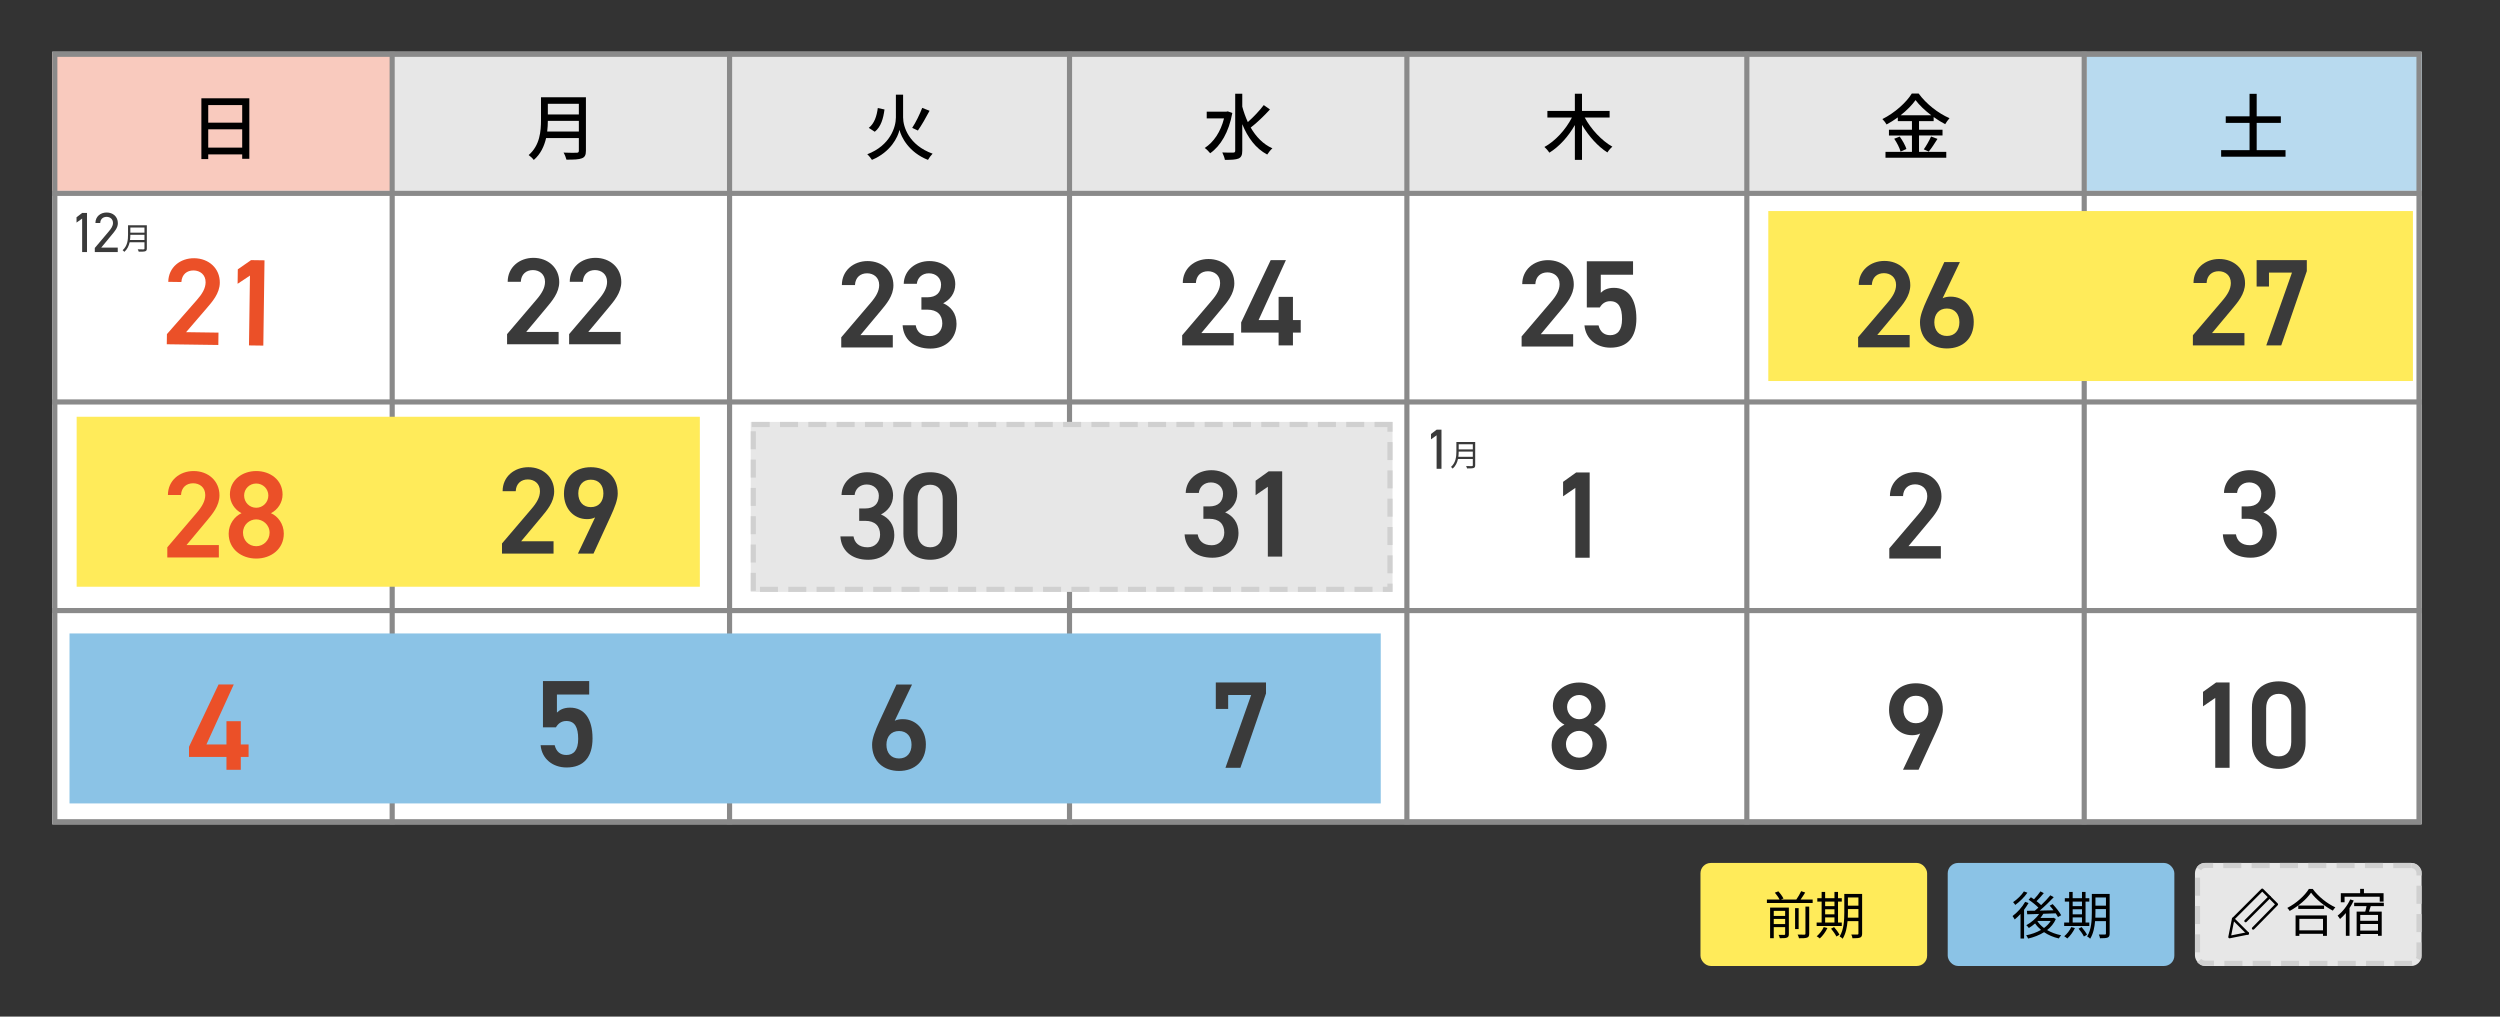 <?xml version="1.0" encoding="UTF-8"?>
<svg xmlns="http://www.w3.org/2000/svg" width="970.727" height="394.729" viewBox="0 0 970.727 394.729">
  <rect x="0" y="0" width="970.727" height="394.729" fill="#333333" stroke="none"/>
  <g isolation="isolate">
    <g id="_レイヤー_1" data-name="レイヤー 1">
      <g>
        <rect x="20.281" y="20.078" width="920" height="300" fill="#fff"/>
        <rect x="20.281" y="21.078" width="132" height="53" fill="#f9cabe"/>
        <rect x="810.281" y="21.078" width="130" height="53" fill="#b8daef"/>
        <rect x="153.281" y="21.078" width="657" height="53" fill="#e7e7e7"/>
        <g>
          <path d="M938.281,22.078v296H22.281V22.078h916M940.281,20.078H20.281v300h920V20.078h0Z" fill="#8a8a8a"/>
          <line x1="20.281" y1="237.078" x2="940.281" y2="237.078" fill="#fff" stroke="#8a8a8a" stroke-miterlimit="10" stroke-width="2"/>
          <line x1="20.281" y1="156.078" x2="940.281" y2="156.078" fill="#fff" stroke="#8a8a8a" stroke-miterlimit="10" stroke-width="2"/>
          <line x1="20.281" y1="75.078" x2="940.281" y2="75.078" fill="#fff" stroke="#8a8a8a" stroke-miterlimit="10" stroke-width="2"/>
          <line x1="809.281" y1="20.078" x2="809.281" y2="320.078" fill="#fff" stroke="#8a8a8a" stroke-miterlimit="10" stroke-width="2"/>
          <line x1="678.281" y1="20.078" x2="678.281" y2="320.078" fill="#fff" stroke="#8a8a8a" stroke-miterlimit="10" stroke-width="2"/>
          <line x1="546.281" y1="20.078" x2="546.281" y2="320.078" fill="#fff" stroke="#8a8a8a" stroke-miterlimit="10" stroke-width="2"/>
          <line x1="415.281" y1="20.078" x2="415.281" y2="320.078" fill="#fff" stroke="#8a8a8a" stroke-miterlimit="10" stroke-width="2"/>
          <line x1="283.281" y1="20.078" x2="283.281" y2="320.078" fill="#fff" stroke="#8a8a8a" stroke-miterlimit="10" stroke-width="2"/>
          <line x1="152.281" y1="20.078" x2="152.281" y2="320.078" fill="#fff" stroke="#8a8a8a" stroke-miterlimit="10" stroke-width="2"/>
        </g>
        <g mix-blend-mode="multiply">
          <rect x="291.502" y="163.83" width="249.211" height="66" fill="#e7e7e7"/>
          <path d="M529.721,163.83h-6.996v1.999h6.996v-1.999h0ZM518.728,163.83h-6.996v1.999h6.996v-1.999h0ZM507.735,163.83h-6.995v1.999h6.995v-1.999h0ZM496.742,163.83h-6.995v1.999h6.995v-1.999h0ZM485.749,163.83h-6.996v1.999h6.996v-1.999h0ZM474.756,163.83h-6.996v1.999h6.996v-1.999h0ZM463.763,163.83h-6.996v1.999h6.996v-1.999h0ZM452.77,163.83h-6.996v1.999h6.996v-1.999h0ZM441.777,163.83h-6.995v1.999h6.995v-1.999h0ZM430.784,163.83h-6.996v1.999h6.996v-1.999h0ZM419.791,163.83h-6.996v1.999h6.996v-1.999h0ZM408.798,163.83h-6.996v1.999h6.996v-1.999h0ZM397.805,163.83h-6.996v1.999h6.996v-1.999h0ZM386.812,163.83h-6.995v1.999h6.995v-1.999h0ZM375.819,163.83h-6.995v1.999h6.995v-1.999h0ZM364.826,163.83h-6.996v1.999h6.996v-1.999h0ZM353.833,163.83h-6.996v1.999h6.996v-1.999h0ZM342.84,163.83h-6.996v1.999h6.996v-1.999h0ZM331.847,163.83h-6.996v1.999h6.996v-1.999h0ZM320.854,163.83h-6.995v1.999h6.995v-1.999h0ZM309.861,163.83h-6.996v1.999h6.996v-1.999h0ZM298.868,163.83h-6.996v1.999h6.996v-1.999h0ZM293.501,167.457h-1.999v6.996h1.999v-6.996h0ZM293.501,178.45h-1.999v6.996h1.999v-6.996h0ZM293.501,189.443h-1.999v6.996h1.999v-6.996h0ZM293.501,200.436h-1.999v6.996h1.999v-6.996h0ZM293.501,211.429h-1.999v6.996h1.999v-6.996h0ZM293.501,222.422h-1.999v6.996h1.999v-6.996h0ZM302.082,227.832h-6.996v1.999h6.996v-1.999h0ZM313.075,227.832h-6.996v1.999h6.996v-1.999h0ZM324.068,227.832h-6.995v1.999h6.995v-1.999h0ZM335.061,227.832h-6.996v1.999h6.996v-1.999h0ZM346.054,227.832h-6.996v1.999h6.996v-1.999h0ZM357.047,227.832h-6.996v1.999h6.996v-1.999h0ZM368.04,227.832h-6.996v1.999h6.996v-1.999h0ZM379.033,227.832h-6.995v1.999h6.995v-1.999h0ZM390.026,227.832h-6.995v1.999h6.995v-1.999h0ZM401.019,227.832h-6.996v1.999h6.996v-1.999h0ZM412.012,227.832h-6.996v1.999h6.996v-1.999h0ZM423.005,227.832h-6.996v1.999h6.996v-1.999h0ZM433.998,227.832h-6.996v1.999h6.996v-1.999h0ZM444.991,227.832h-6.995v1.999h6.995v-1.999h0ZM455.984,227.832h-6.996v1.999h6.996v-1.999h0ZM466.977,227.832h-6.996v1.999h6.996v-1.999h0ZM477.97,227.832h-6.996v1.999h6.996v-1.999h0ZM488.963,227.832h-6.996v1.999h6.996v-1.999h0ZM499.956,227.832h-6.995v1.999h6.995v-1.999h0ZM510.949,227.832h-6.995v1.999h6.995v-1.999h0ZM521.942,227.832h-6.996v1.999h6.996v-1.999h0ZM532.935,227.832h-6.996v1.999h6.996v-1.999h0ZM540.714,226.616h-1.999v1.215h-1.783v1.999h3.782v-3.214h0ZM540.714,215.623h-1.999v6.996h1.999v-6.996h0ZM540.714,204.631h-1.999v6.996h1.999v-6.996h0ZM540.714,193.638h-1.999v6.996h1.999v-6.996h0ZM540.714,182.645h-1.999v6.996h1.999v-6.996h0ZM540.714,171.652h-1.999v6.996h1.999v-6.996h0ZM540.714,163.83h-6.996v1.999h4.997v1.825h1.999v-3.824h0Z" fill="#d0d0d0"/>
        </g>
        <rect x="686.61" y="81.948" width="250.306" height="66" fill="#ffeb5a" mix-blend-mode="multiply"/>
        <rect x="29.762" y="161.823" width="241.983" height="66" fill="#ffeb5a" mix-blend-mode="multiply"/>
        <path d="M96.814,38.168v23.491h-2.771v-1.708h-13.188v1.82h-2.66v-23.604h18.619ZM80.855,40.8v6.832h13.188v-6.832h-13.188ZM94.042,57.32v-7.112h-13.188v7.112h13.188Z"/>
        <g>
          <rect x="26.991" y="245.964" width="509.142" height="66" fill="#8bc3e6" mix-blend-mode="multiply"/>
          <g>
            <path d="M84.979,216.454h-20.018v-3.937l11.377-13.345c2.16-2.497,3.361-4.657,3.361-6.961,0-3.024-2.257-4.561-4.705-4.561-2.592,0-4.561,1.584-4.704,4.561h-5.089c0-5.616,4.513-9.312,9.985-9.312,5.665,0,10.032,3.84,10.032,9.408,0,4.177-2.88,7.44-4.992,9.985l-7.824,9.36h12.576v4.801Z" fill="#eb5028"/>
            <path d="M93.782,199.269c-2.641-1.345-4.513-4.129-4.513-7.249,0-5.712,4.896-9.12,10.226-9.12,5.376,0,10.225,3.408,10.225,9.12,0,3.12-1.873,5.904-4.513,7.249,2.688,1.152,4.992,4.176,4.992,7.921,0,6.048-4.992,9.696-10.704,9.696s-10.705-3.648-10.705-9.696c0-3.745,2.4-6.769,4.992-7.921ZM99.494,212.086c2.879,0,5.184-2.353,5.184-5.232,0-3.217-2.736-5.185-5.184-5.185-2.545,0-5.137,1.968-5.137,5.185,0,2.88,2.16,5.232,5.137,5.232ZM99.494,197.156c2.592,0,4.703-2.112,4.703-4.753,0-2.592-2.111-4.656-4.703-4.656-2.641,0-4.705,2.064-4.705,4.656,0,2.641,2.064,4.753,4.705,4.753Z" fill="#eb5028"/>
          </g>
          <path d="M90.766,265.778l-10.609,23.283h7.776v-9.025h5.568v9.025h3.024v4.848h-3.024v4.992h-5.568v-4.992h-14.546v-3.936l11.474-24.195h5.905Z" fill="#eb5028"/>
          <g>
            <path d="M214.938,214.964h-20.018v-3.937l11.377-13.345c2.16-2.497,3.361-4.657,3.361-6.961,0-3.024-2.257-4.561-4.705-4.561-2.592,0-4.561,1.584-4.704,4.561h-5.089c0-5.616,4.513-9.312,9.985-9.312,5.664,0,10.032,3.84,10.032,9.408,0,4.177-2.88,7.44-4.992,9.985l-7.824,9.36h12.576v4.801Z" fill="#3a3a3a"/>
            <path d="M231.076,200.898c-.96.528-2.112.672-3.169.672-5.184,0-8.928-4.176-8.928-9.841,0-6.673,4.512-10.32,10.416-10.32,5.953,0,10.465,3.6,10.465,10.225,0,2.448-1.199,5.424-2.688,8.688l-6.721,14.642h-6.049l6.673-14.065ZM229.395,186.257c-3.023,0-4.848,2.112-4.848,5.329,0,3.168,1.824,5.328,4.848,5.328,3.121,0,4.896-2.16,4.896-5.328,0-3.217-1.775-5.329-4.896-5.329Z" fill="#3a3a3a"/>
          </g>
          <path d="M215.866,282.406h-5.04v-17.954h17.953v5.232h-12.528v7.009c1.008-1.008,2.543-1.92,5.088-1.92,5.521,0,8.736,4.272,8.736,11.953,0,7.249-3.456,11.281-10.08,11.281-5.377,0-9.602-3.36-10.081-8.641h5.472c.576,2.399,2.113,3.792,4.514,3.792,2.832,0,4.607-1.872,4.607-6.24,0-4.561-1.344-6.961-4.607-6.961-1.969,0-3.217,1.056-4.033,2.448Z" fill="#3a3a3a"/>
          <path d="M346.667,134.923h-20.018v-3.937l11.377-13.345c2.16-2.497,3.359-4.657,3.359-6.961,0-3.024-2.256-4.561-4.704-4.561-2.592,0-4.56,1.584-4.704,4.561h-5.088c0-5.616,4.512-9.312,9.984-9.312,5.664,0,10.033,3.84,10.033,9.408,0,4.177-2.881,7.44-4.993,9.985l-7.824,9.36h12.577v4.801Z" fill="#3a3a3a"/>
          <path d="M357.772,115.433h2.305c3.456,0,5.328-1.824,5.328-4.944,0-2.4-1.872-4.368-4.705-4.368-2.688,0-4.464,1.776-4.703,4.08h-5.089c.144-5.328,4.656-8.832,9.985-8.832,5.808,0,10.032,3.984,10.032,8.977,0,3.6-2.112,6.097-4.704,7.393,3.023,1.344,5.184,3.937,5.184,8.017,0,5.232-3.744,9.601-10.129,9.601-6.721,0-10.512-3.84-10.801-9.072h5.089c.384,2.399,2.063,4.224,5.473,4.224,2.88,0,4.849-2.111,4.849-4.896,0-3.359-1.969-5.376-5.809-5.376h-2.305v-4.801Z" fill="#3a3a3a"/>
          <path d="M333.619,197.433h2.304c3.457,0,5.329-1.824,5.329-4.944,0-2.4-1.872-4.368-4.704-4.368-2.688,0-4.465,1.776-4.705,4.08h-5.088c.145-5.328,4.656-8.832,9.984-8.832,5.809,0,10.033,3.984,10.033,8.977,0,3.6-2.112,6.097-4.705,7.393,3.025,1.344,5.186,3.937,5.186,8.017,0,5.232-3.744,9.601-10.129,9.601-6.721,0-10.514-3.84-10.801-9.072h5.088c.384,2.399,2.064,4.224,5.473,4.224,2.88,0,4.848-2.111,4.848-4.896,0-3.359-1.968-5.376-5.809-5.376h-2.304v-4.801Z" fill="#3a3a3a"/>
          <path d="M361.2,217.354c-5.521,0-10.417-3.264-10.417-10.129v-13.681c0-7.057,4.896-10.177,10.417-10.177s10.416,3.12,10.416,10.129v13.729c0,6.865-4.896,10.129-10.416,10.129ZM361.2,188.216c-3.024,0-4.896,2.064-4.896,5.617v13.057c0,3.553,1.872,5.616,4.896,5.616,2.977,0,4.848-2.063,4.848-5.616v-13.057c0-3.553-1.871-5.617-4.848-5.617Z" fill="#3a3a3a"/>
          <path d="M347.409,279.865c.961-.48,2.112-.624,3.168-.624,5.186,0,8.93,4.176,8.93,9.793,0,6.672-4.465,10.32-10.417,10.32-5.905,0-10.466-3.601-10.466-10.225,0-2.448,1.201-5.425,2.689-8.688l6.768-14.642h6.049l-6.721,14.065ZM349.09,294.506c3.024,0,4.849-2.111,4.849-5.328,0-3.168-1.824-5.328-4.849-5.328-3.072,0-4.896,2.16-4.896,5.328,0,3.217,1.824,5.328,4.896,5.328Z" fill="#3a3a3a"/>
          <g>
            <path d="M84.775,133.952l-20.016-.281.056-3.936,11.562-13.184c2.195-2.466,3.426-4.609,3.458-6.914.042-3.024-2.192-4.592-4.64-4.626-2.592-.037-4.582,1.521-4.768,4.494l-5.088-.071c.078-5.616,4.642-9.249,10.113-9.172,5.664.08,9.979,3.981,9.9,9.549-.059,4.176-2.984,7.399-5.133,9.914l-7.955,9.25,12.576.177-.067,4.8Z" fill="#eb5028"/>
            <path d="M102.244,134.197l-5.568-.078.381-27.12-4.798,3.197.079-5.616,5.139-3.577,5.232.074-.465,33.12Z" fill="#eb5028"/>
          </g>
          <g>
            <path d="M216.909,133.673h-20.018v-3.937l11.377-13.345c2.16-2.497,3.36-4.657,3.36-6.961,0-3.024-2.256-4.561-4.705-4.561-2.592,0-4.56,1.584-4.703,4.561h-5.089c0-5.616,4.513-9.312,9.985-9.312,5.664,0,10.032,3.84,10.032,9.409,0,4.176-2.88,7.44-4.993,9.985l-7.824,9.361h12.577v4.8Z" fill="#3a3a3a"/>
            <path d="M241.005,133.673h-20.018v-3.937l11.377-13.345c2.16-2.497,3.36-4.657,3.36-6.961,0-3.024-2.256-4.561-4.705-4.561-2.592,0-4.56,1.584-4.703,4.561h-5.089c0-5.616,4.513-9.312,9.985-9.312,5.664,0,10.032,3.84,10.032,9.409,0,4.176-2.88,7.44-4.993,9.985l-7.824,9.361h12.577v4.8Z" fill="#3a3a3a"/>
          </g>
        </g>
        <g>
          <path d="M33.786,97.868h-1.892v-13.004l-2.179,1.562v-2.068l2.179-1.673h1.892v15.183Z" fill="#3a3a3a"/>
          <path d="M45.72,97.868h-8.911v-1.584l5.347-6.315c1.034-1.21,1.717-2.244,1.717-3.389,0-1.584-1.211-2.376-2.465-2.376-1.363,0-2.442.814-2.486,2.376h-1.87c0-2.508,1.98-4.07,4.356-4.07,2.42,0,4.357,1.562,4.357,4.158,0,1.805-1.32,3.257-2.289,4.423l-4.181,5.061h6.425v1.717Z" fill="#3a3a3a"/>
          <path d="M57.017,96.485c0,.623-.18.936-.624,1.079-.456.156-1.247.168-2.53.168-.061-.252-.229-.672-.385-.924,1.008.036,1.967.024,2.243.024.276-.012.372-.096.372-.36v-2.398h-5.757c-.3,1.355-.899,2.711-2.063,3.73-.119-.192-.479-.516-.659-.647,1.907-1.68,2.099-4.114,2.099-6.021v-3.67h7.305v9.02ZM56.093,93.198v-2.016h-5.48c0,.624-.037,1.308-.133,2.016h5.613ZM50.612,88.341v1.99h5.48v-1.99h-5.48Z" fill="#3a3a3a"/>
        </g>
        <g>
          <path d="M559.713,182.03h-1.893v-13.004l-2.178,1.562v-2.068l2.178-1.672h1.893v15.182Z" fill="#3a3a3a"/>
          <path d="M572.803,180.646c0,.624-.18.936-.624,1.08-.456.155-1.247.167-2.53.167-.061-.251-.229-.671-.385-.923,1.008.036,1.967.023,2.243.023.276-.012.372-.096.372-.359v-2.398h-5.757c-.3,1.354-.899,2.71-2.063,3.729-.119-.191-.479-.516-.659-.647,1.907-1.679,2.099-4.113,2.099-6.021v-3.67h7.305v9.019ZM571.879,177.36v-2.015h-5.48c0,.624-.037,1.308-.133,2.015h5.613ZM566.399,172.503v1.991h5.48v-1.991h-5.48Z" fill="#3a3a3a"/>
        </g>
        <g>
          <path d="M479.039,134.127h-20.018v-3.937l11.377-13.345c2.16-2.497,3.359-4.657,3.359-6.961,0-3.024-2.256-4.561-4.704-4.561-2.592,0-4.56,1.584-4.704,4.561h-5.088c0-5.616,4.512-9.312,9.984-9.312,5.664,0,10.033,3.84,10.033,9.408,0,4.177-2.881,7.44-4.993,9.985l-7.824,9.36h12.577v4.801Z" fill="#3a3a3a"/>
          <path d="M499.304,101.004l-10.609,23.282h7.776v-9.025h5.568v9.025h3.025v4.849h-3.025v4.992h-5.568v-4.992h-14.545v-3.937l11.473-24.194h5.905Z" fill="#3a3a3a"/>
          <path d="M467.264,196.637h2.304c3.456,0,5.329-1.824,5.329-4.944,0-2.4-1.873-4.368-4.705-4.368-2.688,0-4.465,1.776-4.704,4.08h-5.089c.145-5.328,4.656-8.832,9.985-8.832,5.809,0,10.032,3.984,10.032,8.977,0,3.6-2.111,6.097-4.704,7.393,3.024,1.344,5.185,3.937,5.185,8.017,0,5.232-3.744,9.601-10.129,9.601-6.721,0-10.513-3.84-10.801-9.072h5.088c.385,2.399,2.064,4.224,5.473,4.224,2.881,0,4.849-2.111,4.849-4.896,0-3.359-1.968-5.376-5.809-5.376h-2.304v-4.801Z" fill="#3a3a3a"/>
          <path d="M497.858,216.127h-5.568v-27.123l-4.753,3.265v-5.616l5.089-3.648h5.232v33.123Z" fill="#3a3a3a"/>
          <path d="M472.086,275.276v-10.272h19.49v4.272l-9.937,28.851h-5.809l9.985-28.274h-8.93v5.424h-4.801Z" fill="#3a3a3a"/>
        </g>
        <g>
          <path d="M610.846,134.568h-20.018v-3.937l11.377-13.345c2.16-2.497,3.36-4.657,3.36-6.961,0-3.024-2.257-4.561-4.704-4.561-2.593,0-4.561,1.584-4.705,4.561h-5.088c0-5.616,4.512-9.312,9.984-9.312,5.665,0,10.033,3.84,10.033,9.408,0,4.177-2.881,7.44-4.992,9.985l-7.825,9.36h12.577v4.801Z" fill="#3a3a3a"/>
          <path d="M621.184,119.398h-5.04v-17.953h17.953v5.232h-12.528v7.009c1.008-1.008,2.543-1.92,5.088-1.92,5.521,0,8.736,4.271,8.736,11.952,0,7.249-3.456,11.281-10.08,11.281-5.377,0-9.602-3.36-10.081-8.641h5.472c.576,2.4,2.113,3.792,4.514,3.792,2.832,0,4.607-1.872,4.607-6.24,0-4.561-1.344-6.961-4.607-6.961-1.969,0-3.217,1.057-4.033,2.448Z" fill="#3a3a3a"/>
          <path d="M617.253,216.568h-5.568v-27.123l-4.753,3.265v-5.616l5.089-3.648h5.232v33.123Z" fill="#3a3a3a"/>
          <path d="M607.475,281.383c-2.641-1.345-4.512-4.129-4.512-7.249,0-5.712,4.896-9.12,10.225-9.12,5.377,0,10.225,3.408,10.225,9.12,0,3.12-1.872,5.904-4.512,7.249,2.688,1.152,4.992,4.176,4.992,7.921,0,6.048-4.992,9.696-10.705,9.696s-10.705-3.648-10.705-9.696c0-3.745,2.4-6.769,4.992-7.921ZM613.188,294.2c2.88,0,5.184-2.353,5.184-5.232,0-3.217-2.735-5.185-5.184-5.185-2.545,0-5.137,1.968-5.137,5.185,0,2.88,2.16,5.232,5.137,5.232ZM613.188,279.27c2.592,0,4.704-2.112,4.704-4.753,0-2.592-2.112-4.656-4.704-4.656-2.641,0-4.705,2.064-4.705,4.656,0,2.641,2.064,4.753,4.705,4.753Z" fill="#3a3a3a"/>
        </g>
        <g>
          <path d="M741.506,134.869h-20.018v-3.937l11.377-13.345c2.16-2.497,3.361-4.657,3.361-6.961,0-3.024-2.257-4.561-4.705-4.561-2.592,0-4.561,1.584-4.704,4.561h-5.089c0-5.616,4.513-9.312,9.985-9.312,5.664,0,10.032,3.84,10.032,9.408,0,4.177-2.88,7.44-4.992,9.985l-7.824,9.36h12.576v4.801Z" fill="#3a3a3a"/>
          <path d="M754.294,115.811c.959-.48,2.111-.624,3.168-.624,5.184,0,8.928,4.176,8.928,9.793,0,6.672-4.464,10.32-10.416,10.32-5.904,0-10.465-3.601-10.465-10.225,0-2.448,1.199-5.425,2.688-8.688l6.77-14.642h6.048l-6.72,14.065ZM755.973,130.452c3.023,0,4.848-2.111,4.848-5.328,0-3.168-1.824-5.328-4.848-5.328-3.072,0-4.896,2.16-4.896,5.328,0,3.217,1.824,5.328,4.896,5.328Z" fill="#3a3a3a"/>
          <path d="M753.617,216.869h-20.018v-3.937l11.377-13.345c2.16-2.497,3.36-4.657,3.36-6.961,0-3.024-2.256-4.561-4.705-4.561-2.592,0-4.56,1.584-4.703,4.561h-5.089c0-5.616,4.513-9.312,9.985-9.312,5.664,0,10.032,3.84,10.032,9.408,0,4.177-2.88,7.44-4.993,9.985l-7.824,9.36h12.577v4.801Z" fill="#3a3a3a"/>
          <path d="M745.595,284.803c-.96.528-2.112.672-3.168.672-5.185,0-8.929-4.176-8.929-9.841,0-6.673,4.512-10.32,10.417-10.32,5.952,0,10.465,3.6,10.465,10.225,0,2.448-1.2,5.424-2.688,8.688l-6.721,14.642h-6.049l6.673-14.065ZM743.916,270.161c-3.024,0-4.849,2.112-4.849,5.329,0,3.168,1.824,5.328,4.849,5.328,3.12,0,4.896-2.16,4.896-5.328,0-3.217-1.775-5.329-4.896-5.329Z" fill="#3a3a3a"/>
        </g>
        <g>
          <path d="M871.493,134.118h-20.018v-3.937l11.377-13.345c2.16-2.497,3.36-4.657,3.36-6.961,0-3.024-2.256-4.561-4.705-4.561-2.592,0-4.56,1.584-4.703,4.561h-5.089c0-5.616,4.513-9.312,9.985-9.312,5.664,0,10.032,3.84,10.032,9.408,0,4.177-2.88,7.44-4.993,9.985l-7.824,9.36h12.577v4.801Z" fill="#3a3a3a"/>
          <path d="M876.225,111.268v-10.272h19.489v4.272l-9.937,28.851h-5.809l9.984-28.274h-8.928v5.424h-4.801Z" fill="#3a3a3a"/>
          <path d="M870.407,196.628h2.304c3.457,0,5.329-1.824,5.329-4.944,0-2.4-1.872-4.368-4.704-4.368-2.688,0-4.465,1.776-4.705,4.08h-5.088c.145-5.328,4.656-8.832,9.984-8.832,5.809,0,10.033,3.984,10.033,8.977,0,3.6-2.112,6.097-4.705,7.393,3.025,1.344,5.186,3.937,5.186,8.017,0,5.232-3.744,9.601-10.129,9.601-6.721,0-10.514-3.84-10.801-9.072h5.088c.384,2.399,2.064,4.224,5.473,4.224,2.88,0,4.848-2.111,4.848-4.896,0-3.359-1.968-5.376-5.809-5.376h-2.304v-4.801Z" fill="#3a3a3a"/>
          <path d="M865.727,298.118h-5.568v-27.123l-4.753,3.265v-5.616l5.089-3.648h5.232v33.123Z" fill="#3a3a3a"/>
          <path d="M884.822,298.55c-5.521,0-10.418-3.264-10.418-10.129v-13.681c0-7.057,4.896-10.177,10.418-10.177s10.416,3.12,10.416,10.129v13.729c0,6.865-4.896,10.129-10.416,10.129ZM884.822,269.411c-3.025,0-4.896,2.064-4.896,5.617v13.057c0,3.553,1.871,5.616,4.896,5.616,2.976,0,4.848-2.063,4.848-5.616v-13.057c0-3.553-1.872-5.617-4.848-5.617Z" fill="#3a3a3a"/>
        </g>
        <path d="M887.45,58.3v2.548h-25.004v-2.548h11.031v-10.584h-9.24v-2.548h9.24v-8.736h2.771v8.736h9.381v2.548h-9.381v10.584h11.201Z"/>
        <path d="M227.506,58.552c0,1.68-.448,2.491-1.568,2.912-1.176.476-3.079.531-5.991.531-.168-.756-.672-2.016-1.121-2.744,2.185.112,4.424.084,5.097.057.616,0,.84-.225.84-.812v-4.899h-12.712c-.729,3.136-2.128,6.244-4.788,8.512-.392-.56-1.399-1.512-1.987-1.904,4.367-3.752,4.787-9.239,4.787-13.636v-8.792h17.444v20.776ZM224.762,51.075v-4.144h-12.04c0,1.288-.084,2.688-.252,4.144h12.292ZM212.722,40.296v4.144h12.04v-4.144h-12.04Z"/>
        <path d="M350.665,45.588c0,3.668,2.24,10.752,11.453,14.084-.588.588-1.4,1.68-1.793,2.407-7.447-2.912-10.416-8.903-11.06-11.647-.616,2.771-3.388,8.596-10.696,11.647-.336-.56-1.231-1.68-1.819-2.184,8.96-3.416,11.116-10.64,11.116-14.28v-8.848h2.799v8.82ZM343.443,42.508c-.449,3.388-1.345,6.748-3.781,8.651l-2.323-1.512c2.155-1.652,3.108-4.592,3.5-7.7l2.604.561ZM360.942,43.012c-1.399,2.632-3.136,5.712-4.536,7.672l-2.211-1.036c1.344-2.016,2.967-5.32,3.891-7.756l2.856,1.12Z"/>
        <path d="M478.497,43.88c-1.344,7.447-4.563,12.796-8.596,15.624-.447-.589-1.483-1.652-2.127-2.045,3.471-2.239,6.188-6.243,7.504-11.479h-6.721v-2.632h7.672l.504-.112,1.764.645ZM493.114,42.508c-2.213,2.407-5.125,5.235-7.477,7.027,2.072,3.584,4.844,6.469,8.428,8.064-.644.532-1.539,1.624-2.016,2.408-4.48-2.353-7.561-6.58-9.688-11.788v10.332c0,1.708-.42,2.52-1.429,2.996-1.063.447-2.743.531-5.319.531-.112-.783-.617-2.071-1.008-2.884,1.903.084,3.695.084,4.227.056.561,0,.785-.195.785-.699v-22.148h2.744v4.984c.56,2.1,1.287,4.116,2.155,6.02,2.156-1.903,4.62-4.508,6.188-6.607l2.408,1.708Z"/>
        <path d="M615.342,45.644c2.437,4.536,6.608,8.988,10.724,11.312-.615.504-1.512,1.54-1.932,2.24-3.696-2.324-7.252-6.328-9.855-10.696v13.58h-2.772v-13.523c-2.548,4.479-6.104,8.399-9.884,10.724-.42-.644-1.316-1.68-1.932-2.212,4.228-2.296,8.287-6.776,10.668-11.424h-9.521v-2.576h10.668v-6.664h2.772v6.664h10.723v2.576h-9.659Z"/>
        <path d="M745.138,58.972h10.584v2.268h-23.604v-2.268h10.275v-6.356h-8.932v-2.24h8.932v-3.331h-5.488v-1.456c-1.399,1.008-2.855,1.932-4.367,2.743-.309-.588-1.064-1.567-1.625-2.1,4.761-2.352,9.324-6.468,11.425-9.912h2.659c2.969,4.088,7.645,7.7,11.984,9.576-.615.672-1.232,1.568-1.68,2.324-1.484-.756-2.996-1.708-4.48-2.772v1.597h-5.684v3.331h9.128v2.24h-9.128v6.356ZM737.634,53.035c1.092,1.484,2.212,3.473,2.604,4.816l-2.268,1.008c-.336-1.344-1.4-3.444-2.464-4.984l2.128-.84ZM749.87,44.747c-2.437-1.848-4.621-3.92-6.076-5.88-1.344,1.904-3.389,3.977-5.797,5.88h11.873ZM746.985,57.991c.952-1.315,2.156-3.443,2.828-4.983l2.492.924c-1.092,1.764-2.352,3.668-3.389,4.928l-1.932-.868Z"/>
        <g>
          <rect x="660.281" y="335.078" width="88" height="40" rx="4" ry="4" fill="#ffeb5a" mix-blend-mode="multiply"/>
          <g>
            <path d="M703.837,349.273v1.36h-17.764v-1.36h4.9c-.359-.78-1.141-1.86-1.82-2.66l1.36-.521c.78.841,1.62,2.021,2.001,2.801l-.98.38h5.961c.68-.96,1.44-2.28,1.881-3.24l1.561.52c-.541.921-1.201,1.9-1.781,2.721h4.682ZM694.595,362.676c0,.76-.18,1.14-.721,1.38-.56.24-1.42.24-2.78.24-.079-.38-.28-.92-.479-1.3,1,.04,1.9.04,2.16.02.3-.02.38-.1.38-.36v-2.66h-4.421v4.301h-1.42v-11.883h7.281v10.263ZM688.734,353.694v1.961h4.421v-1.961h-4.421ZM693.154,358.815v-2h-4.421v2h4.421ZM698.396,360.736h-1.381v-8.122h1.381v8.122ZM701.036,352.014h1.461v10.502c0,.9-.201,1.3-.801,1.54-.641.24-1.641.28-3.16.261-.08-.4-.32-1.021-.541-1.421,1.221.04,2.301.04,2.602.021.34-.021.439-.101.439-.4v-10.502Z"/>
            <path d="M715.147,359.555h-9.762v-1.34h1.94v-8.122h-1.681v-1.34h1.681v-2.421h1.36v2.421h3.62v-2.421h1.381v2.421h1.46v1.34h-1.46v8.122h1.46v1.34ZM709.566,360.356c-.721,1.54-1.86,3.061-2.961,4.041-.279-.24-.84-.66-1.199-.86,1.1-.9,2.14-2.241,2.74-3.562l1.42.381ZM708.686,350.093v1.761h3.62v-1.761h-3.62ZM708.686,355.014h3.62v-1.96h-3.62v1.96ZM708.686,358.215h3.62v-2.001h-3.62v2.001ZM712.146,359.975c.801.9,1.721,2.141,2.102,2.961l-1.201.7c-.359-.8-1.26-2.101-2.061-3.04l1.16-.621ZM723.048,362.476c0,.88-.22,1.32-.76,1.561-.58.24-1.5.28-2.98.28-.061-.421-.26-1.061-.46-1.44,1.06.02,2.06.02,2.341,0,.3,0,.42-.101.42-.42v-4.802h-4.221c-.201,2.381-.701,4.921-1.9,6.842-.24-.28-.841-.74-1.181-.88,1.66-2.641,1.82-6.422,1.82-9.282v-7.222h6.921v15.363ZM721.609,356.315v-3.321h-4.081v1.341c0,.62-.021,1.3-.04,1.98h4.121ZM717.527,348.473v3.181h4.081v-3.181h-4.081Z"/>
          </g>
        </g>
        <g>
          <rect x="756.281" y="335.078" width="88" height="40" rx="4" ry="4" fill="#8bc3e6"/>
          <g>
            <path d="M787.67,350.633c-.501.881-1.081,1.761-1.741,2.621v11.183h-1.38v-9.562c-.739.8-1.5,1.54-2.261,2.141-.14-.3-.6-1-.84-1.32,1.82-1.341,3.721-3.421,4.901-5.521l1.32.46ZM787.23,346.632c-1.18,1.701-3.041,3.541-4.721,4.741-.2-.3-.58-.82-.84-1.08,1.56-1.04,3.32-2.761,4.2-4.161l1.36.5ZM798.273,356.834c-.761,1.741-1.941,3.161-3.401,4.302,1.581.92,3.461,1.62,5.462,2.021-.301.3-.701.859-.9,1.24-2.141-.48-4.081-1.32-5.742-2.441-1.859,1.181-4.021,1.98-6.201,2.481-.14-.381-.479-.98-.76-1.261,2.021-.4,4.041-1.101,5.781-2.101-.881-.74-1.66-1.58-2.301-2.521-.779.681-1.6,1.28-2.42,1.78-.2-.28-.681-.86-1-1.08,1.9-1.04,3.78-2.62,4.98-4.381-1.721.06-3.32.1-4.621.14l-.12-1.36,3.081-.04c.439-.38.92-.76,1.381-1.2-.941-.96-2.461-2.2-3.802-3.08l.9-.94c.38.24.78.5,1.181.8.88-.92,1.9-2.14,2.52-3.08l1.301.68c-.88,1.061-1.92,2.241-2.82,3.121.68.52,1.32,1.061,1.78,1.54,1.36-1.28,2.661-2.66,3.581-3.82l1.32.74c-1.561,1.66-3.602,3.641-5.461,5.2,1.699-.039,3.54-.079,5.36-.119-.46-.62-.979-1.24-1.479-1.781l1.16-.62c1.26,1.32,2.68,3.121,3.301,4.321l-1.24.721c-.201-.421-.521-.921-.881-1.461l-4.82.181c-.32.56-.701,1.1-1.121,1.62h4.801l.24-.08.961.479ZM791.13,357.715c.641.979,1.501,1.86,2.541,2.62,1.061-.78,1.961-1.68,2.601-2.74h-5.041l-.101.12Z"/>
            <path d="M811.259,359.555h-9.762v-1.34h1.939v-8.122h-1.68v-1.34h1.68v-2.421h1.361v2.421h3.62v-2.421h1.38v2.421h1.461v1.34h-1.461v8.122h1.461v1.34ZM805.677,360.356c-.72,1.54-1.859,3.061-2.96,4.041-.28-.24-.841-.66-1.2-.86,1.1-.9,2.141-2.241,2.74-3.562l1.42.381ZM804.798,350.093v1.761h3.62v-1.761h-3.62ZM804.798,355.014h3.62v-1.96h-3.62v1.96ZM804.798,358.215h3.62v-2.001h-3.62v2.001ZM808.258,359.975c.8.9,1.72,2.141,2.101,2.961l-1.2.7c-.36-.8-1.261-2.101-2.061-3.04l1.16-.621ZM819.16,362.476c0,.88-.22,1.32-.761,1.561-.58.24-1.5.28-2.98.28-.06-.421-.26-1.061-.459-1.44,1.06.02,2.06.02,2.34,0,.301,0,.42-.101.42-.42v-4.802h-4.221c-.2,2.381-.7,4.921-1.9,6.842-.24-.28-.84-.74-1.18-.88,1.66-2.641,1.82-6.422,1.82-9.282v-7.222h6.921v15.363ZM817.72,356.315v-3.321h-4.08v1.341c0,.62-.021,1.3-.041,1.98h4.121ZM813.64,348.473v3.181h4.08v-3.181h-4.08Z"/>
          </g>
        </g>
        <g>
          <g>
            <rect x="852.281" y="335.078" width="88" height="40" rx="4" ry="4" fill="#e7e7e7"/>
            <path d="M936.281,335.078h-7v2h7v-2h0ZM925.281,335.078h-7v2h7v-2h0ZM914.281,335.078h-7v2h7v-2h0ZM903.281,335.078h-7v2h7v-2h0ZM892.281,335.078h-7v2h7v-2h0ZM881.281,335.078h-7v2h7v-2h0ZM870.281,335.078h-7v2h7v-2h0ZM859.281,335.078h-3.007s-.004,0-.006,0h-.006s0,0-.001,0c-.002,0-.004,0-.006,0h-.001s-.003,0-.005,0h0s-.004,0-.006,0h-.001s-.003,0-.005,0h0s-.004,0-.005,0c0,0-.001,0-.002,0h-.005s0,0,0,0c-.002,0-.004,0-.005,0,0,0,0,0-.001,0-.002,0-.004,0-.006,0,0,0,0,0,0,0-.002,0-.003,0-.005,0h-.001s-.004,0-.005,0c0,0,0,0-.001,0-.002,0-.003,0-.005,0,0,0,0,0,0,0-.002,0-.004,0-.006,0,0,0,0,0-.001,0-.002,0-.004,0-.006,0h0s-.004,0-.005,0c0,0,0,0-.001,0-.002,0-.004,0-.006,0,0,0,0,0,0,0-.002,0-.004,0-.005,0,0,0,0,0-.001,0-.002,0-.004,0-.006,0,0,0,0,0-.001,0-.002,0-.004,0-.005,0,0,0,0,0,0,0-.002,0-.004,0-.006,0,0,0,0,0-.001,0-.002,0-.004,0-.005,0h0s-.004,0-.005,0c0,0-.001,0-.002,0-.002,0-.004,0-.005,0,0,0,0,0,0,0-.002,0-.003,0-.005,0,0,0,0,0-.001,0-.002,0-.004,0-.005,0,0,0,0,0-.001,0-.002,0-.003,0-.005,0,0,0,0,0-.001,0-.002,0-.004,0-.005,0h-.001s-.003,0-.005,0c0,0,0,0,0,0-.002,0-.004,0-.005,0,0,0,0,0-.001,0-.002,0-.004,0-.005,0,0,0,0,0-.001,0-.002,0-.003,0-.005,0,0,0-.001,0-.002,0-.002,0-.004,0-.005,0,0,0,0,0-.001,0-.002,0-.003,0-.005,0,0,0,0,0-.002,0-.002,0-.003,0-.005,0,0,0-.001,0-.001,0-.002,0-.003,0-.005,0,0,0,0,0-.001,0-.002,0-.004,0-.005,0,0,0-.001,0-.002,0-.002,0-.003,0-.005,0,0,0,0,0,0,0-.002,0-.003,0-.005,0h-.001s-.004,0-.006,0c0,0,0,0,0,0-.002,0-.004,0-.005,0,0,0,0,0-.001,0-.002,0-.004,0-.005,0h-.001s-.003,0-.005,0c0,0,0,0-.001,0-.002,0-.004,0-.005,0,0,0-.001,0-.001,0-.002,0-.003,0-.005,0,0,0,0,0,0,0-.002,0-.003,0-.005,0,0,0-.001,0-.002,0-.002,0-.003,0-.005,0,0,0-.001,0-.002,0-.001,0-.003,0-.004,0,0,0-.001,0-.002,0-.002,0-.004,0-.005,0,0,0,0,0-.001,0-.002,0-.003,0-.005,0,0,0,0,0-.001,0-.002,0-.003,0-.005,0,0,0-.001,0-.002,0-.001,0-.003,0-.004,0,0,0,0,0-.001,0h-.005s-.001,0-.002,0h-.004s-.001,0-.002,0c-.001,0-.003,0-.004,0,0,0-.001,0-.002,0-.002,0-.003,0-.005,0,0,0,0,0-.002,0-.001,0-.003,0-.004,0h-.002s-.003,0-.005,0c0,0-.001,0-.002,0-.001,0-.003,0-.004,0,0,0-.001,0-.002,0-.002,0-.003,0-.005,0,0,0,0,0-.002,0-.001,0-.003,0-.004,0,0,0-.001,0-.002,0-.001,0-.003,0-.004,0,0,0-.001,0-.002,0-.001,0-.003,0-.004,0,0,0-.002,0-.003,0-.001,0-.002,0-.003,0,0,0-.001,0-.002,0-.002,0-.003,0-.005,0,0,0-.001,0-.002,0-.001,0-.002,0-.004,0,0,0-.001,0-.002,0-.002,0-.003,0-.005,0,0,0-.001,0-.002,0-.001,0-.002,0-.004,0,0,0-.001,0-.002,0-.002,0-.003,0-.005,0,0,0-.001,0-.002,0-.001,0-.003,0-.004,0,0,0-.002,0-.002,0-.001,0-.003,0-.004,0,0,0-.001,0-.002,0-.002,0-.003,0-.005,0,0,0-.001,0-.002,0-.001,0-.002,0-.004,0,0,0-.001,0-.002,0-.002,0-.003,0-.005,0,0,0-.001,0-.002,0-.001,0-.002,0-.004,0,0,0-.001,0-.002,0-.002,0-.003,0-.005,0,0,0-.001,0-.002,0-.001,0-.002,0-.004,0,0,0-.002,0-.003,0-.001,0-.003,0-.004,0,0,0-.001,0-.002,0-.001,0-.003,0-.004,0h-.002s-.002,0-.004,0c0,0-.001,0-.002,0-.002,0-.003,0-.005,0,0,0-.001,0-.002,0-.001,0-.003,0-.004,0,0,0-.001,0-.002,0-.002,0-.003,0-.005,0,0,0-.001,0-.002,0-.001,0-.002,0-.004,0,0,0-.001,0-.002,0-.001,0-.003,0-.005,0,0,0-.001,0-.002,0-.001,0-.003,0-.004,0,0,0-.002,0-.002,0,0,0-.002,0-.003,0,0,0-.002,0-.002,0-.001,0-.003,0-.004,0,0,0-.002,0-.003,0,0,0-.002,0-.003,0,0,0-.002,0-.003,0-.001,0-.003,0-.004,0,0,0-.002,0-.003,0,0,0-.002,0-.003,0,0,0-.002,0-.003,0-.001,0-.003,0-.004,0h-.003s-.002,0-.003,0c-.001,0-.002,0-.004,0,0,0-.002,0-.003,0,0,0-.002,0-.003,0-.001,0-.002,0-.003,0-.001,0-.003,0-.004,0,0,0-.002,0-.003,0,0,0-.002,0-.003,0-.002,0-.003,0-.004,0,0,0-.002,0-.002,0-.001,0-.002,0-.003,0,0,0-.002,0-.002,0-.001,0-.003,0-.004,0,0,0-.002,0-.003,0,0,0-.002,0-.003,0-.001,0-.002,0-.003,0-.001,0-.002,0-.004,0,0,0-.002,0-.002,0-.001,0-.002,0-.004,0,0,0-.002,0-.003,0,0,0-.002,0-.003,0,0,0-.002,0-.003,0h-.004s-.002.001-.002.001c0,0-.002,0-.003,0s-.002,0-.003,0c-.001,0-.003,0-.004,0,0,0-.002,0-.003,0,0,0-.002,0-.003,0-.001,0-.003,0-.004,0,0,0-.002,0-.003,0,0,0-.002,0-.003,0,0,0-.002,0-.003,0-.001,0-.003,0-.004,0,0,0-.002,0-.002,0,0,0-.002,0-.003,0,0,0-.001,0-.002,0-.002,0-.003,0-.005,0,0,0-.002,0-.002,0,0,0-.002,0-.003,0,0,0-.001,0-.002,0-.002,0-.004,0-.005,0,0,0-.001,0-.002,0-.002,0-.004,0-.005.001,0,0-.001,0-.001,0-.001,0-.002,0-.003,0,0,0-.001,0-.002,0-.002,0-.003,0-.005,0,0,0-.001,0-.002,0-.001,0-.002,0-.003,0,0,0-.001,0-.002,0-.002,0-.004,0-.005.001,0,0-.001,0-.002,0-.001,0-.002,0-.003,0,0,0,0,0-.001,0-.002,0-.004,0-.006.001h-.002s-.003,0-.004.001c0,0-.002,0-.003,0,0,0-.002,0-.003,0h-.002s-.004.001-.005.001c0,0-.001,0-.002,0-.001,0-.002,0-.003,0,0,0,0,0-.001,0-.002,0-.004,0-.006.001,0,0,0,0,0,0-.004,0-.007.001-.011.002,0,0,0,0,0,0-.004,0-.007.001-.011.002,0,0,0,0-.001,0-.004,0-.007.002-.011.002h0s-.004.001-.007.002c0,0,0,0,0,0-.001,0-.002,0-.004,0t0,0s-.005.001-.007.001h0s-.007.002-.011.003h0s-.007.002-.011.003c0,0,0,0,0,0l-.007.002s0,0,0,0c-.001,0-.002,0-.004,0,0,0,0,0,0,0-.002,0-.005.001-.007.002h0s-.007.002-.011.003c0,0,0,0,0,0-.004,0-.007.002-.011.003h0s-.008.002-.011.003h0s-.005.001-.007.002h0s-.007.002-.011.003h0s-.007.002-.011.003h0s-.007.002-.011.003h0s-.008.002-.011.003h0s-.005.001-.007.002h0s-.007.002-.011.003h0s-.007.002-.011.003c0,0,0,0,0,0-.004.001-.007.002-.011.003h0c-.833.22-1.559.703-2.086,1.353h0s-.005.006-.007.009c0,0,0,0,0,0-.002.003-.005.006-.007.009,0,0,0,0,0,0-.002.003-.005.006-.007.009,0,0,0,0,0,0-.001.002-.003.003-.004.005,0,0,0,0,0,0-.002.003-.005.006-.007.009,0,0,0,0,0,0-.002.003-.004.006-.006.008,0,0,0,0-.001.001-.001.002-.003.003-.004.005,0,0,0,0,0,0,0,0-.001.002-.002.003,0,0,0,0,0,0-.001.002-.003.003-.004.005,0,0,0,0,0,0,0,0-.001.002-.002.003,0,0,0,0,0,.001-.001.002-.002.003-.003.004,0,0,0,0-.001.001-.002.003-.004.005-.006.008,0,0,0,0,0,.001-.002.003-.004.005-.006.008,0,0,0,0,0,.001l-.003.004s0,.001-.001.002c0,0-.001.002-.002.002,0,0,0,0-.001.001,0,.001-.002.003-.003.004,0,0,0,.001-.001.002,0,0-.001.002-.002.002,0,0,0,.001-.001.002,0,.001-.002.002-.003.004,0,0,0,.001-.001.002-.001.001-.002.003-.003.004,0,0,0,.001-.001.002,0,0-.001.002-.002.002,0,0,0,.001-.001.002,0,.001-.002.002-.003.004,0,0,0,.001-.001.002s-.001.001-.002.002c0,0-.001.001-.002.002,0,.001-.002.002-.002.003,0,0-.001.001-.002.002,0,0,0,.001-.001.002,0,.001-.002.002-.003.004,0,0,0,0-.001.001,0,0-.001.002-.002.003,0,0,0,.001-.001.002,0,.001-.002.002-.003.004,0,0,0,.001-.001.002,0,0-.001.002-.002.003,0,0,0,.001-.001.002,0,.001-.002.002-.003.004,0,0,0,.001-.001.002,0,.001-.001.002-.002.003,0,0,0,0,0,.001,0,.001-.002.002-.003.004,0,0,0,.001-.001.002,0,.001-.002.002-.002.003,0,0,0,.001-.001.002,0,.001-.001.002-.002.003,0,0,0,.001-.001.002,0,.001-.002.002-.003.004,0,0,0,.001-.001.002,0,0-.001.002-.002.003,0,0,0,.001-.001.002,0,.001-.002.003-.003.004,0,0,0,.001-.001.002,0,0-.001.002-.002.003v.002s-.003.002-.004.004c0,0,0,.001,0,.001,0,.001-.002.002-.002.003,0,0,0,.001-.001.002,0,.001-.002.002-.002.003,0,0,0,0,0,.001,0,.001-.002.003-.003.004,0,0,0,0,0,.001,0,.001-.001.002-.002.003,0,0,0,0,0,.001,0,.001-.002.003-.003.004h0s-.002.004-.002.005c0,0,0,0,0,0-.001.001-.002.003-.003.004h0s-.002.004-.003.005c0,0,0,0,0,0,0,.001-.002.003-.003.004,0,0,0,0,0,.001,0,.001-.002.003-.003.004,0,0,0,0,0,0,0,.001-.002.002-.003.004,0,0,0,0,0,.001,0,.001-.002.003-.003.004,0,0,0,0,0,0,0,.001-.002.002-.002.004,0,0,0,0,0,.001,0,.001-.002.003-.003.004,0,0,0,0,0,.001,0,.001-.002.003-.003.004,0,0,0,0,0,0,0,.001-.002.003-.003.004,0,0,0,0,0,0,0,.001-.002.003-.003.005,0,0,0,0,0,0-.001.002-.002.003-.003.005,0,0,0,0,0,0-.001.002-.002.003-.003.005t0,0s-.002.003-.003.005c0,0,0,0,0,0,0,.002-.002.003-.003.005,0,0,0,0,0,0-.002.003-.004.006-.006.01h0s-.004.007-.006.01c0,0,0,0,0,0-.003.005-.006.01-.009.014l1.682,1.082c.371-.576,1.001-.921,1.684-.921h3v-2h0ZM854.281,340.794h-2v7h2v-7h0ZM854.281,351.794h-2v7h2v-7h0ZM854.281,362.794h-2v7h2v-7h0ZM854.724,372.333l-1.556,1.257s.006.007.008.01c0,0,0,0,0,0,.001.001.003.003.004.005,0,0,0,0,0,0,.001.002.002.003.004.005,0,0,0,0,0,0,.001.002.003.003.004.005,0,0,0,0,0,0,.007.009.014.017.022.026,0,0,0,0,0,0,.001.002.003.003.004.005,0,0,0,0,0,0,.001.002.003.003.004.005h0c.006.007.012.014.018.021h0s.003.003.004.005h0s.003.003.004.005c0,0,0,0,0,0,.009.01.018.021.027.031h0c.012.014.024.027.036.041h0c.329.365.725.669,1.168.893,0,0,0,0,0,0,.014.007.029.014.043.022h0s.004.002.006.003c0,0,0,0,0,0,.014.007.029.014.043.021h0s.004.002.006.003h0c.012.006.025.012.037.018,0,0,0,0,0,0,.002,0,.004.002.006.003h0c.015.007.029.013.044.02h0c.013.006.025.011.038.017h0s.004.002.006.003c0,0,0,0,0,0,.002,0,.004.002.006.003h0c.011.005.021.009.032.013h0s.004.002.006.003c0,0,0,0,0,0,.002,0,.004.002.006.002h0c.011.004.021.009.032.013,0,0,0,0,0,0,.002,0,.004.002.006.003,0,0,0,0,0,0,.002,0,.004.002.006.002,0,0,0,0,0,0,.011.004.021.008.032.013h0s.004.002.006.002c0,0,0,0,0,0,.002,0,.004.002.006.002,0,0,0,0,0,0,.002,0,.004.002.006.002,0,0,0,0,0,0,.009.003.017.007.026.01,0,0,0,0,0,0,.002,0,.004.002.006.002,0,0,0,0,0,0,.002,0,.004.001.006.002,0,0,0,0,0,0,.011.004.021.008.032.012,0,0,0,0,0,0,.002,0,.004.001.006.002,0,0,0,0,.001,0,.002,0,.004.001.005.002,0,0,0,0,0,0,.002,0,.004.001.006.002,0,0,0,0,0,0,.002,0,.004.001.006.002,0,0,0,0,0,0,.007.002.013.005.02.007h0s.004.001.006.002c0,0,0,0,0,0,.002,0,.004.001.005.002,0,0,0,0,.001,0,.002,0,.004.001.005.002,0,0,0,0,0,0l.006.002h0c.009.003.017.006.026.009,0,0,0,0,0,0,.002,0,.004.001.005.002,0,0,0,0,.001,0,.002,0,.004.001.005.002,0,0,0,0,.001,0,.002,0,.004.001.006.002,0,0,0,0,0,0,.009.003.017.006.026.008,0,0,0,0,0,0,.002,0,.004.001.006.002,0,0,0,0,0,0,.002,0,.004.001.006.002,0,0,0,0,0,0,.002,0,.004.001.006.002,0,0,0,0,0,0,.009.003.017.005.026.008,0,0,0,0,.001,0,.002,0,.004.001.005.002,0,0,0,0,.001,0l.005.002s.001,0,.001,0c.002,0,.004.001.005.002,0,0,0,0,.001,0,.002,0,.004.001.005.002,0,0,0,0,.001,0,.007.002.013.004.02.006,0,0,0,0,.001,0,.002,0,.004.001.005.002,0,0,0,0,.001,0h.005s0,.002.001.002c.002,0,.003,0,.005.001,0,0,0,0,.001,0,.002,0,.004.001.005.002,0,0,0,0,.001,0,.007.002.013.004.02.005h0s.004.001.006.002c0,0,0,0,.001,0,.002,0,.004,0,.005.001,0,0,.001,0,.002,0,.002,0,.003,0,.005.001,0,0,0,0,.002,0,.002,0,.003,0,.005.001,0,0,0,0,.001,0,.002,0,.004.001.006.002t0,0s.009.002.013.004c0,0,0,0,.001,0,.002,0,.004,0,.005.001,0,0,.001,0,.002,0,.002,0,.003,0,.005.001,0,0,.001,0,.002,0,.002,0,.003,0,.005.001,0,0,0,0,.001,0,.002,0,.004,0,.005.001h.001s.004.001.006.002c0,0,0,0,0,0,.004.001.009.002.013.003,0,0,0,0,.001,0h.006s0,.002.001.002c.002,0,.004,0,.005.001h.002s.003.001.005.002c0,0,.001,0,.002,0h.005s.001.001.002.002c.002,0,.004,0,.005.001h0s.009.002.013.003h.001s.004.001.005.002h.002s.003.001.005.002c0,0,.001,0,.002,0h.005s.001.001.002.002c.002,0,.003,0,.005.001,0,0,.001,0,.002,0,.002,0,.003,0,.005.001h.001s.009.002.013.003h0s.004.001.006.001c0,0,0,0,.001,0,.002,0,.004,0,.005.001,0,0,.001,0,.002,0,.002,0,.003,0,.005.001,0,0,.001,0,.002,0h.005s.001.001.002.001h.005s.001.001.001.001c.002,0,.004,0,.006.001h0s.009.002.014.003c0,0,0,0,.001,0,.002,0,.004,0,.005.001,0,0,.001,0,.002,0,.002,0,.003,0,.005.001,0,0,.001,0,.002,0,.002,0,.003,0,.005,0,0,0,.001,0,.002,0,.002,0,.003,0,.005,0,0,0,.001,0,.002,0,.002,0,.004,0,.006.001,0,0,0,0,0,0,.005,0,.009.002.014.003,0,0,0,0,.001,0,.002,0,.004,0,.005.001h.002s.003,0,.005.001c0,0,.001,0,.002,0,.001,0,.003,0,.005,0,0,0,.001,0,.002,0,.002,0,.003,0,.005,0,0,0,.001,0,.002,0h.005s0,.001.001.001c.005,0,.009.002.013.002,0,0,0,0,.002,0h.005s.001.001.002.001c.002,0,.003,0,.005,0,0,0,.001,0,.002,0,.001,0,.003,0,.004,0,0,0,.002,0,.002,0,.001,0,.003,0,.004,0,0,0,.002,0,.003,0,.001,0,.003,0,.005,0,0,0,.001,0,.002,0,.002,0,.004,0,.006.001,0,0,0,0,0,0,.002,0,.005,0,.007.001,0,0,0,0,.001,0,.002,0,.003,0,.005,0,0,0,.002,0,.002,0,.002,0,.003,0,.005,0,0,0,.001,0,.002,0h.004s.002.001.002.001h.004s.001,0,.002.001c.001,0,.003,0,.005,0,0,0,.001,0,.002,0,.002,0,.004,0,.006,0,0,0,0,0,0,0,.002,0,.005,0,.007.001,0,0,0,0,0,0,.002,0,.004,0,.006,0,0,0,0,0,.002,0,.002,0,.003,0,.005,0,0,0,.001,0,.002,0,.002,0,.003,0,.005,0,0,0,.002,0,.002,0,.001,0,.003,0,.004,0,0,0,.002,0,.003,0,.001,0,.003,0,.005,0,0,0,.001,0,.002,0,.002,0,.003,0,.005,0,0,0,.001,0,.002,0,.002,0,.005,0,.007,0,0,0,0,0,0,0,.002,0,.004,0,.006,0,0,0,.001,0,.002,0,.002,0,.003,0,.005,0,0,0,.001,0,.002,0,.001,0,.003,0,.004,0,0,0,.002,0,.003,0,.001,0,.003,0,.004,0,0,0,.002,0,.003,0,.001,0,.003,0,.004,0,0,0,.001,0,.002,0,.002,0,.003,0,.005,0,0,0,.001,0,.002,0,.002,0,.005,0,.007,0t0,0s.004,0,.006,0c0,0,.001,0,.002,0,.002,0,.003,0,.005,0,0,0,.002,0,.002,0,.001,0,.003,0,.004,0,0,0,.002,0,.002,0,.001,0,.003,0,.004,0,0,0,.002,0,.003,0,.001,0,.003,0,.004,0,0,0,.002,0,.002,0,.002,0,.003,0,.005,0,0,0,.001,0,.002,0,.002,0,.004,0,.006,0,0,0,0,0,0,0,.002,0,.005,0,.007,0,0,0,.002,0,.002,0,.002,0,.003,0,.005,0,0,0,.002,0,.002,0,.001,0,.003,0,.004,0,0,0,.002,0,.003,0,.001,0,.003,0,.004,0,0,0,.002,0,.003,0,.001,0,.003,0,.004,0,0,0,.002,0,.003,0,.002,0,.003,0,.005,0,0,0,.001,0,.002,0,.002,0,.004,0,.006,0h0s.005,0,.007,0c0,0,0,0,.001,0,.002,0,.004,0,.005,0,0,0,.001,0,.002,0,.002,0,.003,0,.005,0,0,0,.002,0,.002,0,.001,0,.003,0,.004,0,0,0,.002,0,.003,0,.001,0,.003,0,.004,0,0,0,.002,0,.003,0,.001,0,.003,0,.005,0,0,0,.002,0,.002,0,.002,0,.004,0,.005,0,0,0,0,0,.001,0,.002,0,.005,0,.007,0,0,0,0,0,.001,0,.002,0,.004,0,.006,0,0,0,.001,0,.002,0,.002,0,.003,0,.005,0,0,0,.002,0,.003,0,.001,0,.003,0,.004,0,0,0,.002,0,.003,0,.001,0,.003,0,.004,0,0,0,.002,0,.003,0h.004s.002,0,.002,0h.005s.001,0,.002,0c.002,0,.005,0,.007,0,0,0,0,0,0,0,.002,0,.004,0,.006,0,0,0,.001,0,.002,0,.002,0,.003,0,.005,0,0,0,.002,0,.003,0,.001,0,.003,0,.004,0,0,0,.002,0,.003,0,.001,0,.003,0,.004,0,0,0,.002,0,.003,0,.001,0,.003,0,.004,0,0,0,.002,0,.003,0,.001,0,.003,0,.005,0,0,0,.001,0,.002,0,.002,0,.004,0,.006,0,0,0,0,0,.001,0,.002,0,.004,0,.006,0,0,0,.001,0,.002,0h.005s.002,0,.003,0c.001,0,.003,0,.004,0,0,0,.002,0,.003,0,.001,0,.003,0,.004,0,0,0,.002,0,.003,0,.001,0,.003,0,.004,0,0,0,.002,0,.003,0,.001,0,.003,0,.005,0,0,0,.002,0,.002,0,.002,0,.004,0,.006,0h0s.005,0,.007,0c0,0,0,0,.002,0,.002,0,.003,0,.005,0,0,0,.002,0,.002,0,.001,0,.003,0,.004,0,0,0,.002,0,.003,0,.001,0,.003,0,.004,0,0,0,.002,0,.003,0,.001,0,.003,0,.004,0,0,0,.002,0,.003,0,.001,0,.003,0,.005,0,0,0,.002,0,.002,0,.002,0,.004,0,.006,0,0,0,0,0,0,0,.002,0,.005,0,.007,0,0,0,0,0,.001,0,.002,0,.004,0,.005,0,0,0,.002,0,.003,0,.001,0,.003,0,.004,0,0,0,.002,0,.003,0,.001,0,.003,0,.004,0,.001,0,.002,0,.003,0,.001,0,.003,0,.004,0,0,0,.002,0,.003,0,.001,0,.003,0,.004,0,0,0,.002,0,.003,0,.002,0,.003,0,.005,0,0,0,.001,0,.002,0,.002,0,.005,0,.007,0,0,0,0,0,.001,0,.002,0,.004,0,.005,0,0,0,.002,0,.003,0,.002,0,.003,0,.004,0,0,0,.002,0,.003,0,.001,0,.003,0,.004,0,0,0,.002,0,.003,0,.001,0,.003,0,.004,0,0,0,.002,0,.003,0,.001,0,.003,0,.004,0,0,0,.002,0,.003,0,.002,0,.003,0,.005,0,0,0,.002,0,.002,0h.007s0,0,0,0c.002,0,.005,0,.007,0,0,0,.002,0,.002,0,.002,0,.003,0,.005,0,0,0,.002,0,.003,0,.001,0,.003,0,.004,0,0,0,.002,0,.003,0,.001,0,.003,0,.004,0h.003s.003,0,.004,0h.003s.003,0,.005,0h3.441v-2h-3.432c-.607,0-1.175-.272-1.557-.745h0ZM870.714,373.078h-7v2h7v-2h0ZM881.714,373.078h-7v2h7v-2h0ZM892.714,373.078h-7v2h7v-2h0ZM903.714,373.078h-7v2h7v-2h0ZM914.714,373.078h-7v2h7v-2h0ZM925.714,373.078h-7v2h7v-2h0ZM936.5,373.066c-.072.008-.144.012-.218.012h-6.568v2h6.577s.003,0,.005,0h.003s.003,0,.004,0h.003s.003,0,.004,0c0,0,.002,0,.003,0h.004s.002,0,.003,0c.001,0,.003,0,.004,0,0,0,.002,0,.003,0,.001,0,.003,0,.004,0,0,0,.002,0,.003,0,.001,0,.003,0,.004,0,0,0,.002,0,.003,0,.001,0,.003,0,.004,0,0,0,.002,0,.003,0,.001,0,.003,0,.004,0,0,0,.002,0,.003,0,.001,0,.003,0,.004,0,0,0,.002,0,.002,0,.001,0,.003,0,.004,0,0,0,.002,0,.002,0h.004s.001,0,.002,0c.001,0,.003,0,.005,0,0,0,.001,0,.002,0,.002,0,.003,0,.005,0,0,0,.001,0,.002,0,.002,0,.004,0,.006,0,0,0,0,0,.001,0,.009,0,.018,0,.027,0h0s.005,0,.007,0h0s.004,0,.006,0t0,0s.004,0,.006,0c0,0,0,0,0,0,.002,0,.004,0,.006,0,0,0,0,0,0,0,.002,0,.004,0,.006,0,0,0,0,0,0,0,.002,0,.004,0,.006,0,0,0,0,0,0,0,.002,0,.004,0,.006,0h0s.004,0,.006,0h0c.081-.004.161-.01.241-.019l-.213-1.989h0ZM940.281,365.929h-2v5.148c0,.315-.07.615-.209.892l1.789.894c.09-.181.167-.369.23-.564h0s.001-.005.002-.007c0,0,0,0,0,0,0-.002.001-.004.002-.007h0c.003-.009.006-.018.009-.027h0s.001-.005.002-.007h0s.001-.005.002-.007h0c.003-.009.005-.018.008-.027,0,0,0,0,0,0,0-.002.001-.004.002-.006,0,0,0,0,0,0,0-.002.001-.004.002-.006,0,0,0,0,0,0,.003-.009.005-.018.008-.027,0,0,0,0,0,0,0-.002.001-.004.002-.006,0,0,0,0,0,0,0-.002.001-.004.002-.006,0,0,0,0,0-.001,0-.002.001-.004.002-.006,0,0,0,0,0,0,.002-.007.004-.014.006-.02,0,0,0,0,0-.001v-.005s.002,0,.002-.001v-.005s.002-.001.002-.001c0-.002.001-.004.002-.006,0,0,0,0,0,0,.002-.007.004-.013.005-.02,0,0,0,0,0-.001,0-.002,0-.004.001-.005,0,0,0-.001,0-.001,0-.002,0-.003.001-.005,0,0,0-.001,0-.002,0-.002,0-.004.001-.005,0,0,0,0,0-.001,0-.002.001-.004.002-.006,0,0,0,0,0,0,.001-.005.002-.009.003-.014,0,0,0,0,0-.001,0-.002,0-.004.001-.005,0,0,0-.001,0-.002,0-.002,0-.003.001-.005,0,0,0-.001,0-.002,0-.002,0-.003.001-.005,0,0,0-.001,0-.002,0-.002,0-.004.001-.006,0,0,0,0,0,0,.001-.004.002-.009.003-.013,0,0,0-.001,0-.002,0-.002,0-.003.001-.005,0,0,0-.001,0-.002,0-.001,0-.003.001-.005,0,0,0-.001,0-.002,0-.002,0-.003.001-.005,0,0,0-.001,0-.002,0-.002,0-.004.001-.006,0,0,0,0,0,0,0-.005.002-.009.003-.014,0,0,0,0,0-.001,0-.002,0-.004.001-.005,0,0,0-.001,0-.002,0-.002,0-.003,0-.005,0,0,0-.002,0-.002,0-.001,0-.003,0-.004,0,0,0-.001,0-.002,0-.002,0-.003.001-.005,0,0,0-.001,0-.002,0-.004.002-.009.003-.013,0,0,0-.001,0-.001,0-.002,0-.004.001-.005v-.002s.001-.003.001-.005c0,0,0-.001,0-.002,0-.002,0-.003,0-.005,0,0,0-.001,0-.002,0-.002,0-.003,0-.005,0,0,0-.001,0-.002,0-.005.002-.009.003-.014,0,0,0,0,0,0,0-.002,0-.004.001-.006,0,0,0-.001,0-.002,0-.002,0-.003.001-.005,0,0,0-.001,0-.002,0-.002,0-.003,0-.005,0,0,0-.001,0-.002,0-.002,0-.003,0-.005,0,0,0-.001,0-.002,0-.002,0-.004.001-.006,0,0,0,0,0,0,0-.002,0-.005.001-.007,0,0,0,0,0-.001,0-.002,0-.004,0-.005,0,0,0-.001,0-.002,0-.002,0-.003,0-.005,0,0,0-.002,0-.002,0-.001,0-.003,0-.004,0,0,0-.002,0-.003,0-.001,0-.003,0-.004,0,0,0-.002,0-.002,0-.002,0-.003,0-.005,0,0,0,0,0-.001,0-.002,0-.005.001-.007,0,0,0-.001,0-.002,0-.002,0-.003,0-.005,0,0,0-.002,0-.002v-.004s.001-.002.001-.003c0-.001,0-.003,0-.004,0,0,0-.002,0-.003,0-.001,0-.003,0-.004,0,0,0-.002,0-.002,0-.002,0-.003,0-.005,0,0,0-.001,0-.002,0-.002,0-.005.001-.007,0,0,0,0,0-.001,0-.002,0-.004,0-.005,0,0,0-.001,0-.002,0-.001,0-.003,0-.004,0,0,0-.002,0-.003,0-.001,0-.003,0-.004,0,0,0-.002,0-.003,0-.001,0-.003,0-.004,0,0,0-.002,0-.003,0-.002,0-.003,0-.005,0,0,0-.001,0-.002v-.007s.001,0,.001,0c0-.002,0-.004.001-.006,0,0,0-.002,0-.002,0-.001,0-.003,0-.005,0,0,0-.002,0-.003,0-.001,0-.003,0-.004,0,0,0-.002,0-.002,0-.001,0-.003,0-.004,0,0,0-.002,0-.002,0-.002,0-.003,0-.005,0,0,0-.001,0-.002,0-.002,0-.004,0-.006,0,0,0-.001,0-.002,0-.002,0-.004,0-.006,0,0,0-.001,0-.002v-.004s0-.002.001-.003c0-.001,0-.003,0-.004,0,0,0-.002,0-.003,0-.001,0-.003,0-.004,0,0,0-.002,0-.003,0-.001,0-.003,0-.005,0,0,0-.001,0-.002,0-.002,0-.004,0-.006,0,0,0,0,0-.001,0-.002,0-.004,0-.007,0,0,0-.002,0-.002,0-.001,0-.003,0-.004,0-.001,0-.002,0-.003,0-.001,0-.003,0-.004,0,0,0-.002,0-.003,0-.001,0-.003,0-.004,0,0,0-.002,0-.003,0-.001,0-.003,0-.004,0,0,0-.002,0-.002,0-.002,0-.004,0-.005,0,0,0-.001,0-.002,0-.002,0-.005,0-.007,0,0,0-.001,0-.002,0-.002,0-.003,0-.005,0,0,0-.002,0-.003,0-.001,0-.003,0-.004,0,0,0-.002,0-.003,0-.001,0-.003,0-.004,0-.001,0-.002,0-.003,0-.001,0-.003,0-.004,0,0,0-.002,0-.003,0-.002,0-.003,0-.005,0,0,0-.001,0-.002,0-.002,0-.005,0-.007,0,0,0-.001,0-.002,0-.002,0-.003,0-.005,0,0,0-.002,0-.003,0-.001,0-.003,0-.004,0,0,0-.002,0-.003,0-.001,0-.003,0-.004,0,0,0-.002,0-.003,0-.001,0-.003,0-.004,0,0,0-.002,0-.003,0-.002,0-.003,0-.005,0,0,0-.001,0-.002,0-.002,0-.005,0-.007,0,0,0,0,0-.001,0-.002,0-.004,0-.006,0,0,0-.002,0-.002,0-.002,0-.003,0-.005,0,0,0-.002,0-.003,0-.001,0-.003,0-.004,0,0,0-.002,0-.003,0-.001,0-.003,0-.004,0,0,0-.002,0-.003,0-.002,0-.003,0-.005,0,0,0-.002,0-.002,0-.002,0-.005,0-.007,0,0,0,0,0-.001,0-.002,0-.004,0-.006,0,0,0-.002,0-.003,0-.001,0-.003,0-.004,0,0,0-.002,0-.003,0-.001,0-.003,0-.004,0,0,0-.002,0-.003,0-.001,0-.003,0-.004,0,0,0-.002,0-.003,0-.002,0-.003,0-.005,0,0,0-.001,0-.002v-.014s.001-.001.001-.002v-.005s0-.002,0-.002c0-.001,0-.003,0-.004,0-.001,0-.002,0-.003,0-.001,0-.003,0-.004,0,0,0-.002,0-.003,0-.001,0-.003,0-.005,0,0,0-.002,0-.002,0-.002,0-.004,0-.006h0s0-.005,0-.008c0,0,0-.002,0-.002v-.004s0-.002,0-.003c0-.001,0-.003,0-.004,0,0,0-.002,0-.003,0-.001,0-.003,0-.004,0,0,0-.002,0-.003,0-.001,0-.003,0-.004,0,0,0-.002,0-.003,0-.002,0-.004,0-.006h0s0-.006,0-.008c0,0,0-.001,0-.002,0-.002,0-.003,0-.005,0,0,0-.002,0-.003,0-.001,0-.003,0-.004,0,0,0-.002,0-.003,0-.002,0-.003,0-.005,0,0,0-.002,0-.003,0-.002,0-.003,0-.005,0,0,0-.002,0-.002,0-.002,0-.004,0-.006,0,0,0,0,0-.001,0-.002,0-.005,0-.007,0,0,0-.001,0-.002,0-.002,0-.003,0-.005,0,0,0-.002,0-.003,0-.001,0-.003,0-.004,0,0,0-.002,0-.003,0-.001,0-.003,0-.004v-.003s0-.003,0-.005c0,0,0-.002,0-.003,0-.002,0-.003,0-.005,0,0,0-.001,0-.002,0-.002,0-.005,0-.007v-.002s0-.003,0-.005c0,0,0-.002,0-.003,0-.001,0-.003,0-.004,0-.001,0-.002,0-.003,0-.001,0-.003,0-.004,0,0,0-.002,0-.003,0-.001,0-.003,0-.004v-.003s0-.003,0-.005c0,0,0-.001,0-.002,0-.002,0-.005,0-.007h0s0-.005,0-.007v-.002s0-.003,0-.005c0,0,0-.002,0-.003v-.004s0-.002,0-.003v-.007s0-.003,0-.005v-.002s0-.005,0-.007h0s0-.005,0-.007v-.014s0-.002,0-.003v-5.169h0ZM940.281,354.929h-2v7h2v-7h0ZM940.281,343.929h-2v7h2v-7h0ZM936.417,335.08l-.067,1.999c1.083.036,1.931.914,1.931,1.999v.852h2v-.874s0-.003,0-.004v-.013s0-.002,0-.003v-.006s0-.002,0-.003v-.006s0-.002,0-.003v-.003s0-.002,0-.003v-.006s0-.002,0-.003v-.003s0-.002,0-.003v-.003s0-.002,0-.003c0-.001,0-.002,0-.003v-.003s0-.002,0-.003v-.003s0-.002,0-.003c0-.001,0-.002,0-.003,0-.001,0-.002,0-.003v-.003s0-.002,0-.003c0-.001,0-.002,0-.003,0-.001,0-.002,0-.003v-.003s0-.002,0-.003c0-.001,0-.002,0-.003,0,0,0-.002,0-.003,0-.001,0-.002,0-.003,0,0,0-.002,0-.003,0-.001,0-.002,0-.003,0-.001,0-.002,0-.003,0-.001,0-.002,0-.003,0-.001,0-.002,0-.003,0-.001,0-.002,0-.003,0-.001,0-.002,0-.003,0-.001,0-.002,0-.003,0-.001,0-.002,0-.003,0-.001,0-.002,0-.003,0,0,0-.002,0-.003,0-.001,0-.002,0-.003,0-.001,0-.002,0-.003,0-.001,0-.002,0-.003,0-.001,0-.002,0-.003,0-.001,0-.002,0-.003,0-.001,0-.002,0-.003s0-.002,0-.003c0,0,0-.002,0-.003,0-.001,0-.002,0-.003,0,0,0-.002,0-.003,0-.001,0-.002,0-.003,0,0,0-.002,0-.003,0-.001,0-.002,0-.003,0-.001,0-.002,0-.003,0-.001,0-.002,0-.003,0-.001,0-.002,0-.003,0-.001,0-.002,0-.003,0-.001,0-.002,0-.003,0-.001,0-.002,0-.003,0,0,0-.002,0-.003,0-.001,0-.002,0-.004,0,0,0-.002,0-.003,0-.001,0-.002,0-.004,0,0,0-.002,0-.002,0-.001,0-.002,0-.004,0,0,0-.002,0-.003,0-.001,0-.003,0-.004,0,0,0-.001,0-.002,0-.001,0-.003,0-.004,0,0,0-.001,0-.002,0-.001,0-.003,0-.005,0,0,0-.001,0-.002,0-.001,0-.003,0-.004,0,0,0-.001,0-.002,0-.001,0-.003,0-.005,0,0,0-.001,0-.002,0-.002,0-.003,0-.005,0,0,0-.001,0-.002,0-.004,0-.008,0-.012,0-.001,0-.002,0-.003,0-.001,0-.003,0-.004h0s0-.004,0-.006c0,0,0-.001,0-.002v-.004s0-.002,0-.002c0-.001,0-.003,0-.004,0,0,0-.002,0-.003,0-.001,0-.003,0-.004,0,0,0-.001,0-.002,0-.001,0-.003,0-.004,0,0,0-.002,0-.003,0-.001,0-.003,0-.004,0,0,0-.002,0-.002,0-.001,0-.002,0-.004,0-.001,0-.002,0-.003v-.004s0-.002,0-.002c0-.001,0-.003,0-.004,0,0,0-.002,0-.002,0-.001,0-.003,0-.004,0,0,0-.001,0-.002,0-.001,0-.003,0-.004,0,0,0-.002,0-.003,0-.001,0-.003,0-.004,0,0,0-.002,0-.003,0-.001,0-.002,0-.004,0,0,0-.002,0-.003,0-.001,0-.002,0-.004,0,0,0-.002,0-.002,0-.001,0-.002,0-.004,0,0,0-.002,0-.003,0-.001,0-.002,0-.004,0,0,0-.002,0-.003,0-.001,0-.002,0-.003,0-.001,0-.002,0-.003v-.004s0-.002,0-.003c0-.001,0-.002,0-.004,0,0,0-.002,0-.003,0-.001,0-.002,0-.003,0,0,0-.002,0-.003,0-.001,0-.002,0-.003,0,0,0-.002,0-.003,0-.001,0-.002,0-.004,0-.001,0-.002,0-.003,0-.001,0-.002,0-.003s0-.002,0-.003,0-.002,0-.003c0,0,0-.002,0-.003,0-.001,0-.002,0-.004,0,0,0-.002,0-.003,0-.001,0-.003,0-.004,0,0,0-.002,0-.003,0-.001,0-.002,0-.004,0,0,0-.002,0-.003,0-.001,0-.003,0-.004,0,0,0-.002,0-.002,0-.001,0-.002,0-.004,0,0,0-.002,0-.002,0-.001,0-.002,0-.004,0,0,0-.002,0-.002,0-.001,0-.002,0-.004,0,0,0-.002,0-.003,0-.001,0-.002,0-.003,0,0,0-.002,0-.003,0-.001,0-.002,0-.003,0,0,0-.002,0-.003,0-.001,0-.003,0-.004,0,0,0-.002,0-.002,0-.001,0-.003,0-.004,0,0,0-.002,0-.002,0-.001,0-.003,0-.004,0,0,0-.001,0-.002,0-.001,0-.003,0-.004,0,0,0-.001,0-.002,0-.001,0-.003,0-.004,0,0,0-.001,0-.002,0-.001,0-.003,0-.004,0,0,0-.001,0-.002,0-.002,0-.003,0-.005,0,0,0-.001,0-.002,0-.002,0-.003,0-.005,0,0,0,0,0-.001,0-.002,0-.003,0-.005,0,0,0,0,0,0,0-.002,0-.003,0-.005,0,0,0,0,0,0-.002-.012-.004-.025-.006-.037,0,0,0,0,0,0,0-.002,0-.004,0-.006,0,0,0,0,0-.001,0-.002,0-.003,0-.005,0,0,0,0,0-.001,0-.002,0-.003,0-.005,0,0,0,0,0-.001,0-.002,0-.003,0-.005,0,0,0,0,0-.001,0-.002,0-.003,0-.005,0,0,0,0,0-.001,0-.002,0-.003,0-.005,0,0,0-.001,0-.002,0-.002,0-.003,0-.005,0,0,0,0,0-.001,0-.002,0-.003,0-.005,0,0,0-.001,0-.002,0-.002,0-.003,0-.004,0,0,0-.001,0-.002,0-.002,0-.003,0-.004,0,0,0-.001,0-.002,0-.001,0-.003,0-.004,0,0,0-.001,0-.002,0-.002,0-.003,0-.004,0,0,0-.001,0-.002,0-.001,0-.003,0-.004,0,0,0-.001,0-.002,0-.001,0-.003,0-.004,0,0,0-.001,0-.002,0-.001,0-.003,0-.004,0,0,0-.001,0-.002,0-.001,0-.003,0-.004v-.002s0-.003-.001-.004c0,0,0-.001,0-.002,0-.001,0-.003,0-.004,0,0,0-.001,0-.002,0-.001,0-.003,0-.004,0,0,0-.001,0-.002,0-.002,0-.003,0-.004,0,0,0-.001,0-.002,0-.002,0-.003,0-.004,0,0,0-.001,0-.002,0-.001,0-.003,0-.004,0,0,0-.001,0-.002v-.004s0-.001-.001-.002c0-.002,0-.003,0-.004,0,0,0-.001,0-.002,0-.001,0-.003,0-.004,0,0,0-.001,0-.002,0-.001,0-.003,0-.004v-.002s0-.003-.001-.004c0,0,0,0,0-.002,0-.001,0-.003,0-.004,0,0,0-.001,0-.002,0-.001,0-.003,0-.004,0,0,0-.001,0-.002,0-.001,0-.003,0-.004,0,0,0-.001,0-.002,0-.001,0-.003,0-.004,0,0,0-.001,0-.002,0-.002,0-.003,0-.004,0,0,0-.001,0-.002,0-.002,0-.003,0-.005,0,0,0,0,0-.001,0-.002,0-.003,0-.005,0,0,0,0,0-.001,0-.002,0-.003,0-.005,0,0,0,0,0-.001,0-.002,0-.003-.001-.005,0,0,0,0,0,0,0-.002,0-.003-.001-.005,0,0,0,0,0,0,0-.002,0-.003-.001-.005,0,0,0,0,0,0-.006-.028-.013-.056-.019-.085h0s0-.004-.001-.006h0s0-.004-.001-.006c0,0,0,0,0,0,0-.002,0-.004-.001-.005,0,0,0,0,0,0,0-.002,0-.004-.001-.005,0,0,0,0,0,0,0-.002,0-.003-.001-.005,0,0,0,0,0,0,0-.002,0-.004-.001-.005,0,0,0,0,0,0,0-.002,0-.003-.001-.005,0,0,0,0,0,0,0-.002,0-.004-.001-.005,0,0,0,0,0,0,0-.002,0-.003-.001-.005,0,0,0,0,0,0,0-.002,0-.003-.001-.005,0,0,0,0,0-.001,0-.002,0-.003-.001-.005h0s0-.004-.001-.006c0,0,0,0,0-.001,0-.002,0-.003-.001-.005,0,0,0,0,0,0,0-.002,0-.003-.001-.005,0,0,0,0,0-.001,0-.002,0-.003-.001-.005,0,0,0,0,0-.001,0-.001,0-.003-.001-.005h0s0-.004-.001-.006c0,0,0,0,0-.001,0-.001,0-.003-.001-.004,0,0,0-.001,0-.001,0-.001,0-.003-.001-.005,0,0,0,0,0-.001,0-.002,0-.003-.001-.005,0,0,0,0,0-.001,0-.002,0-.003-.001-.005,0,0,0,0,0,0,0-.002,0-.003-.001-.005,0,0,0,0,0,0,0-.002,0-.003-.001-.005,0,0,0,0,0,0,0-.002,0-.003-.001-.005,0,0,0,0,0,0,0-.002,0-.003-.001-.005,0,0,0,0,0-.001,0-.002,0-.003-.001-.005,0,0,0,0,0-.001,0-.002,0-.003-.001-.005,0,0,0,0,0,0,0-.002,0-.004-.001-.005,0,0,0,0,0,0,0-.002-.001-.004-.002-.005,0,0,0,0,0,0,0-.002-.001-.004-.002-.006t0,0s-.001-.004-.002-.006h0c-.014-.049-.03-.098-.046-.147,0,0,0,0,0,0,0-.002-.001-.004-.002-.006,0,0,0,0,0,0,0-.002-.001-.004-.002-.005,0,0,0,0,0,0,0-.002-.001-.004-.002-.005,0,0,0,0,0,0,0-.002-.001-.004-.002-.005,0,0,0,0,0,0,0-.002-.001-.004-.002-.005h0s-.001-.004-.002-.006c0,0,0,0,0,0,0-.002-.001-.004-.002-.005,0,0,0,0,0,0,0-.002-.001-.004-.002-.005,0,0,0,0,0,0,0-.002-.001-.004-.002-.005,0,0,0,0,0,0,0-.002-.001-.003-.002-.005,0,0,0,0,0,0,0-.002-.001-.003-.002-.005,0,0,0,0,0,0,0-.002-.001-.004-.002-.005,0,0,0,0,0,0-.001-.004-.003-.007-.004-.011h0s-.001-.004-.002-.006h0s-.001-.004-.002-.006h0s-.001-.004-.002-.006h0s-.001-.004-.002-.006c0,0,0,0,0,0-.022-.061-.046-.122-.072-.181h0c-.003-.008-.006-.015-.009-.022h0c-.003-.008-.006-.015-.01-.022h0c-.227-.518-.56-.979-.972-1.355h0s-.003-.003-.004-.004c0,0,0,0,0,0-.001-.001-.003-.003-.004-.004h0s-.003-.003-.004-.004h0c-.007-.007-.015-.013-.022-.02h0s-.003-.003-.004-.004h0s-.006-.005-.009-.008h0c-.048-.042-.097-.084-.147-.124h0s-.006-.005-.009-.007c0,0,0,0,0,0-.002-.001-.003-.002-.005-.004h0s-.003-.002-.005-.004c0,0,0,0,0,0-.001-.001-.003-.002-.004-.004h0s-.003-.002-.004-.004t0,0s-.003-.002-.005-.003h0s-.003-.002-.005-.004c0,0,0,0,0,0-.003-.002-.006-.005-.009-.007h0s-.003-.002-.005-.004c0,0,0,0,0,0-.001-.001-.003-.002-.005-.004,0,0,0,0,0,0-.002-.001-.003-.002-.005-.003h0s-.003-.002-.005-.004c0,0,0,0,0,0-.002-.001-.003-.002-.005-.003t0,0s-.003-.002-.005-.004h0c-.048-.036-.096-.072-.146-.106,0,0,0,0,0,0-.003-.002-.006-.004-.01-.007h0s-.003-.002-.005-.003c0,0,0,0,0,0-.002-.001-.003-.002-.005-.003h0s-.003-.002-.004-.003c0,0,0,0,0,0-.001,0-.003-.002-.004-.003,0,0,0,0,0,0-.001,0-.003-.002-.004-.003,0,0,0,0,0,0-.001,0-.003-.002-.004-.003,0,0,0,0,0,0l-.004-.003s0,0,0,0c-.001,0-.003-.002-.004-.003,0,0,0,0,0,0-.001,0-.003-.002-.004-.003,0,0,0,0,0,0l-.004-.003s0,0,0,0c-.001,0-.003-.002-.004-.003,0,0,0,0,0,0-.001,0-.003-.002-.005-.003,0,0,0,0,0,0-.001,0-.003-.002-.004-.003,0,0,0,0,0,0-.001,0-.003-.002-.004-.003,0,0,0,0,0,0-.001,0-.003-.002-.004-.003,0,0,0,0,0,0-.001,0-.003-.002-.005-.003,0,0,0,0,0,0-.002-.001-.003-.002-.005-.003,0,0,0,0,0,0-.002-.001-.003-.002-.005-.003,0,0,0,0,0,0-.001,0-.003-.002-.005-.003h0s-.003-.002-.005-.003c0,0,0,0,0,0-.002-.001-.003-.002-.005-.003h0s-.003-.002-.005-.003h0c-.037-.024-.075-.047-.113-.07h0s-.003-.002-.005-.003c0,0,0,0,0,0-.002,0-.003-.002-.005-.003,0,0,0,0,0,0-.002,0-.003-.002-.005-.003,0,0,0,0,0,0-.002,0-.003-.002-.005-.003h0s-.003-.002-.005-.003c0,0,0,0,0,0-.001,0-.003-.002-.005-.003,0,0,0,0,0,0-.002,0-.003-.002-.005-.003h0s-.003-.002-.005-.003c0,0,0,0,0,0-.002,0-.003-.002-.005-.003,0,0,0,0,0,0-.002,0-.003-.002-.005-.003,0,0,0,0,0,0-.001,0-.003-.002-.005-.003,0,0,0,0,0,0-.002,0-.003-.002-.005-.003,0,0,0,0,0,0-.001,0-.003-.002-.005-.003,0,0,0,0,0,0-.002,0-.003-.002-.005-.003,0,0,0,0,0,0-.001,0-.003-.002-.005-.003,0,0,0,0,0,0-.002,0-.003-.002-.005-.003h0s-.003-.002-.005-.003h0s-.003-.002-.005-.003c0,0,0,0,0,0-.001,0-.003-.002-.005-.003h0s-.003-.002-.005-.003h0s-.003-.002-.005-.003c0,0,0,0,0,0-.002,0-.003-.002-.005-.003,0,0,0,0,0,0-.002,0-.003-.002-.005-.003,0,0,0,0,0,0-.002,0-.003-.002-.005-.003,0,0,0,0,0,0-.002,0-.003-.002-.005-.003h0s-.003-.002-.005-.003c0,0,0,0,0,0-.055-.03-.111-.058-.167-.086h0s-.004-.002-.005-.003c0,0,0,0,0,0-.002,0-.004-.002-.005-.003h0s-.004-.002-.005-.003h0s-.004-.002-.005-.003h0s-.004-.002-.005-.003c0,0,0,0,0,0-.004-.002-.007-.003-.011-.005h0c-.478-.225-1.007-.358-1.566-.377h0Z" fill="#d0d0d0"/>
          </g>
          <g>
            <path d="M898.018,345.172c2.12,2.94,5.642,5.722,8.782,7.142-.36.34-.721.86-.98,1.28-3.101-1.62-6.602-4.421-8.462-6.981-1.64,2.44-4.881,5.281-8.302,7.102-.18-.34-.58-.86-.92-1.18,3.48-1.761,6.821-4.802,8.382-7.362h1.5ZM891.357,355.435h12.162v7.962h-1.52v-.82h-9.182v.82h-1.461v-7.962ZM902.419,351.614v1.32h-10.022v-1.32h10.022ZM892.818,356.775v4.461h9.182v-4.461h-9.182Z"/>
            <path d="M913.937,349.673c-.46,1-1.02,2.001-1.641,2.94v10.763h-1.42v-8.842c-.721.86-1.5,1.66-2.26,2.301-.181-.301-.66-.98-.941-1.301,1.941-1.5,3.781-3.86,4.902-6.301l1.359.439ZM910.376,350.354h-1.461v-3.521h7.502v-1.7h1.48v1.7h7.621v3.261h-1.5v-1.9h-13.643v2.161ZM920.538,351.854c-.221.72-.46,1.46-.68,2.101h4.94v9.402h-1.44v-.7h-6.9v.76h-1.4v-9.462h3.34c.2-.66.381-1.42.5-2.101h-4.801v-1.34h11.522v1.34h-5.081ZM923.359,355.254h-6.9v2.281h6.9v-2.281ZM923.359,361.356v-2.58h-6.9v2.58h6.9Z"/>
          </g>
          <g>
            <g>
              <polyline points="872.771 362.43 865.722 363.841 867.128 356.793 878.408 345.512 884.046 351.15 874.884 360.486" fill="none" stroke="#000" stroke-linecap="round" stroke-linejoin="round"/>
              <line x1="867.128" y1="356.793" x2="872.771" y2="362.43" fill="none" stroke="#000" stroke-linecap="round" stroke-linejoin="round"/>
            </g>
            <line x1="881.23" y1="348.334" x2="871.943" y2="357.615" fill="none" stroke="#000" stroke-linecap="round" stroke-linejoin="round"/>
          </g>
        </g>
      </g>
    </g>
  </g>
</svg>